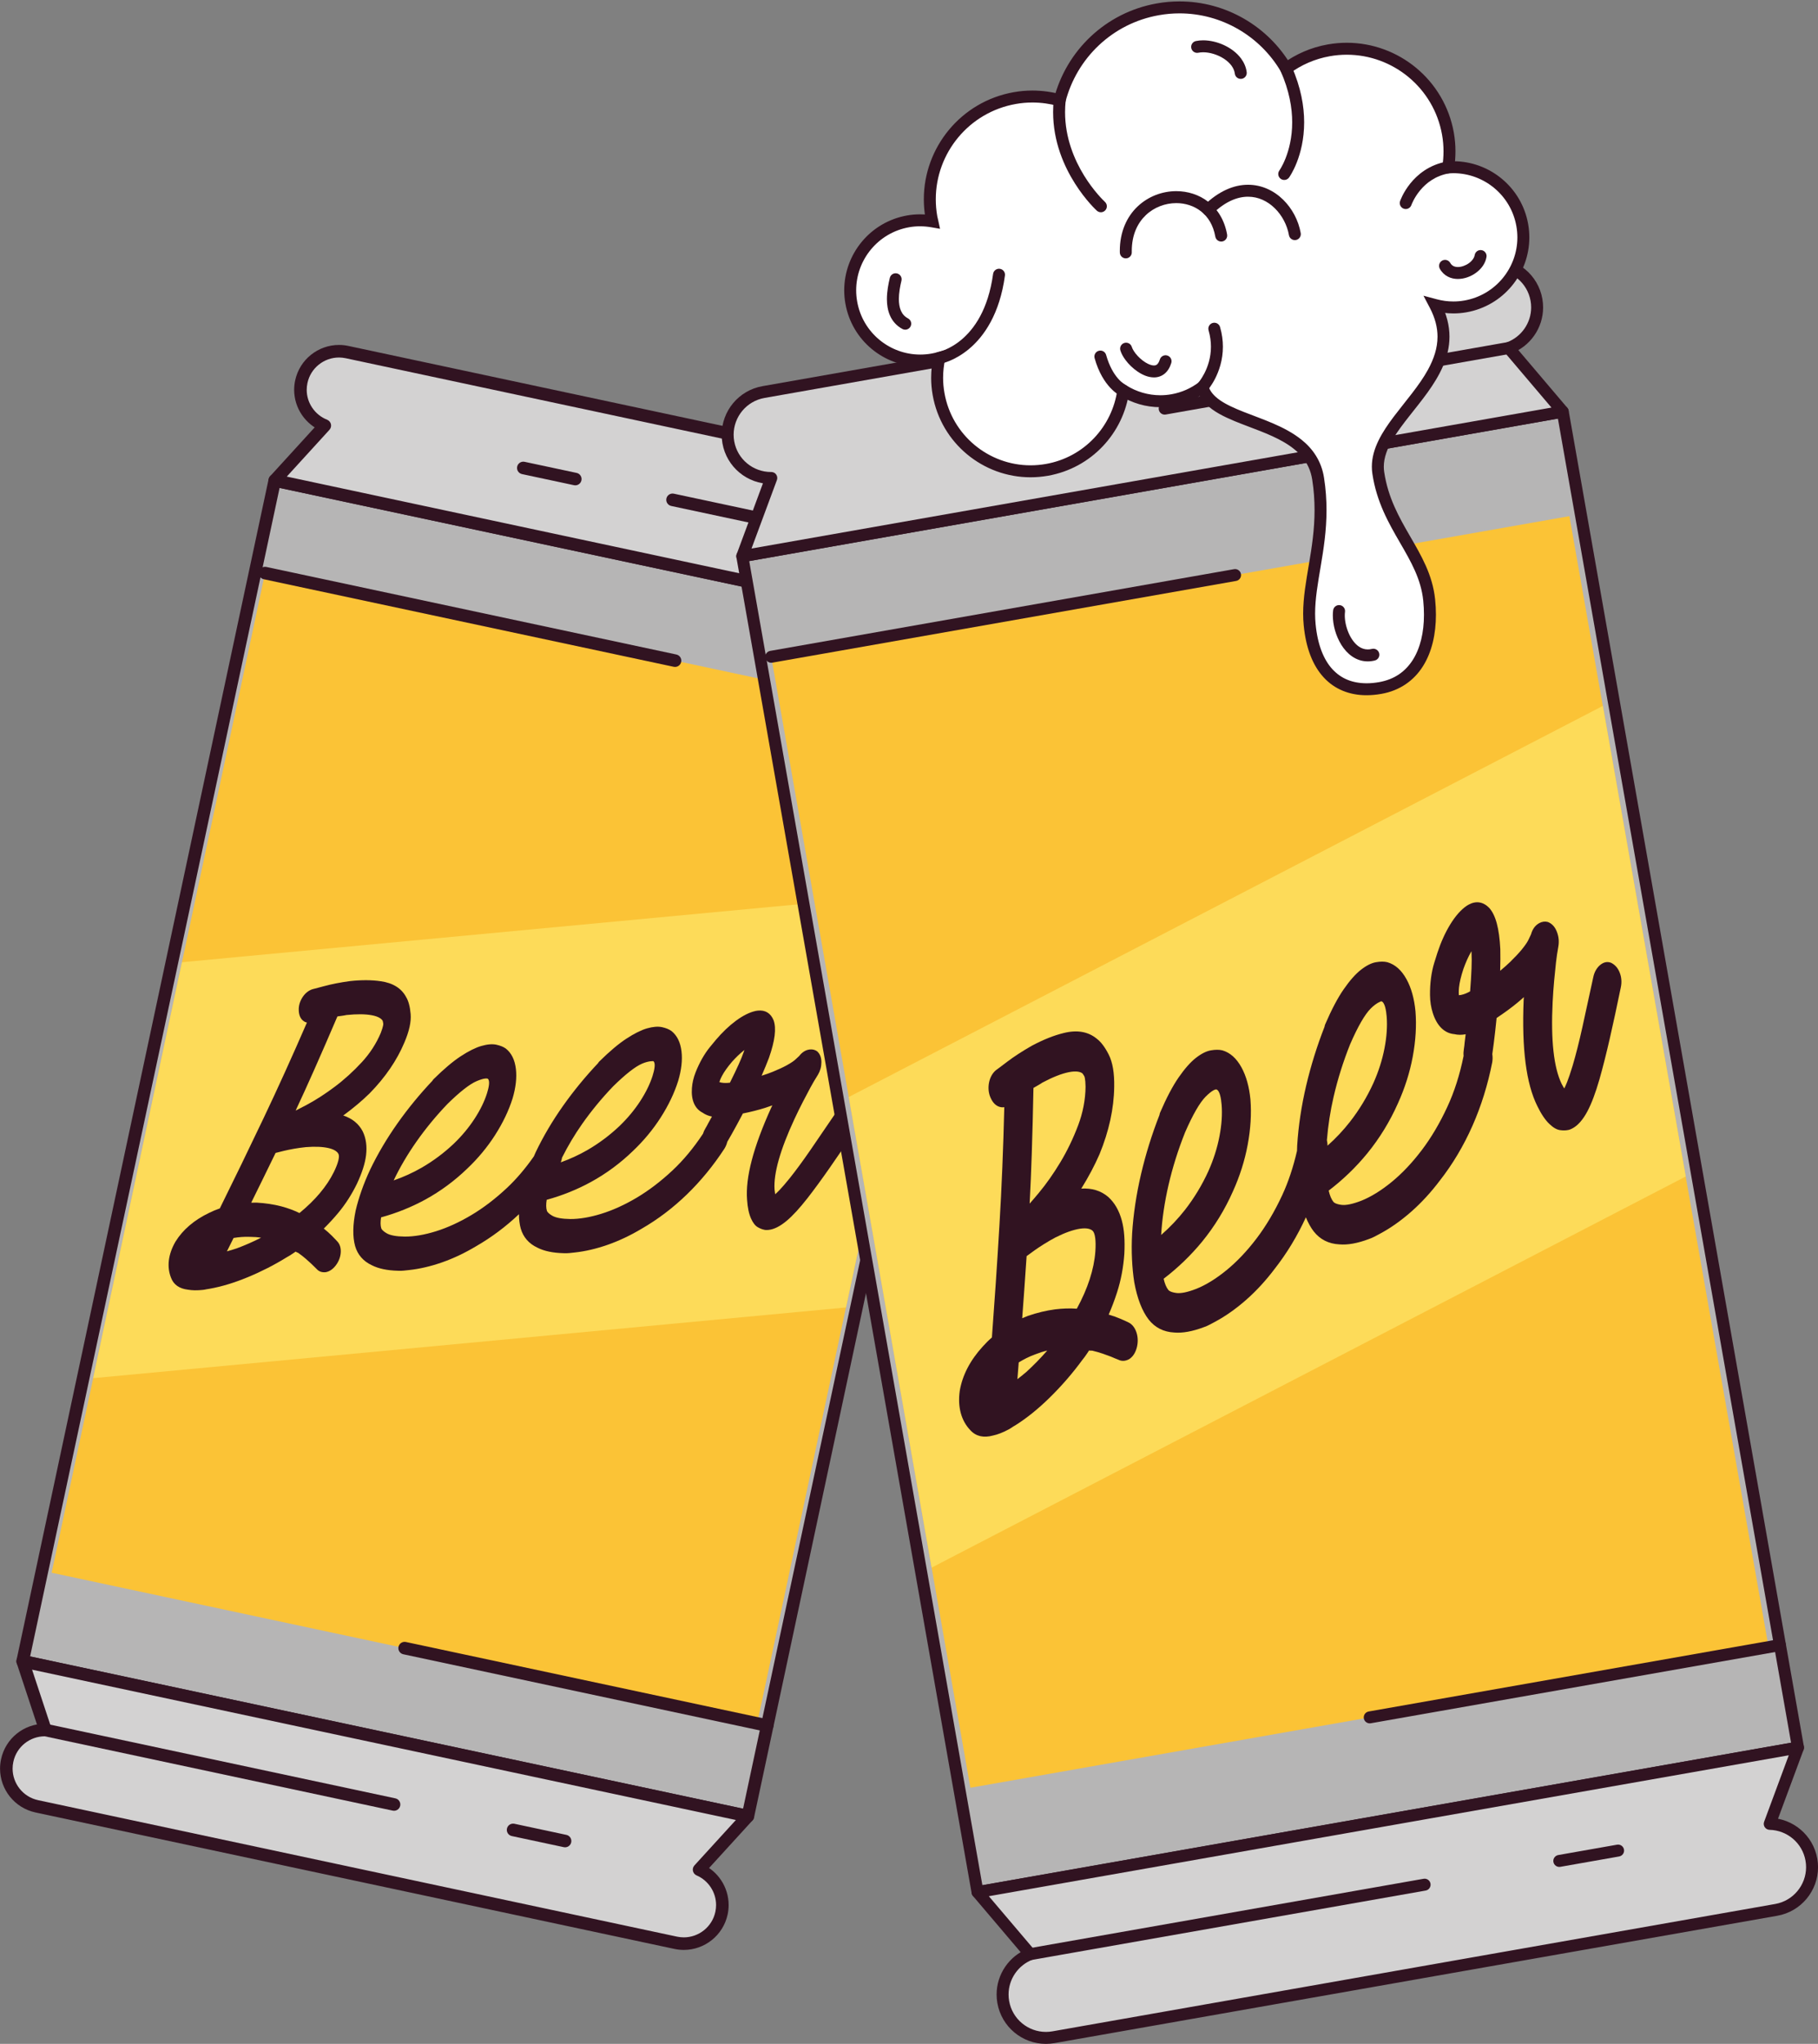 <?xml version="1.0" encoding="UTF-8"?><svg xmlns="http://www.w3.org/2000/svg" xmlns:xlink="http://www.w3.org/1999/xlink" height="1623.4" preserveAspectRatio="xMidYMid meet" version="1.0" viewBox="338.3 248.4 1444.4 1623.4" width="1444.4" zoomAndPan="magnify"><rect x="338.3" y="248.4" width="1444.4" height="1623.4" fill="#808080" stroke="none"/><g><g id="change1_1"><path d="M 932.512 1690.93 L 356.324 1567.898 L 556.594 630.012 L 1132.781 753.039 L 932.512 1690.93" fill="#b6b5b5"/></g><g id="change2_1"><path d="M 932.512 1690.93 L 933.551 1686.051 L 362.242 1564.059 L 560.43 635.93 L 1126.852 756.879 L 927.633 1689.891 L 932.512 1690.93 L 933.551 1686.051 L 932.512 1690.93 L 937.387 1691.969 L 1137.66 754.09 C 1137.93 752.781 1137.691 751.449 1136.961 750.328 C 1136.238 749.211 1135.121 748.441 1133.82 748.172 L 557.633 625.129 C 554.938 624.559 552.289 626.27 551.715 628.969 L 351.445 1566.852 C 350.867 1569.551 352.586 1572.191 355.281 1572.77 L 931.469 1695.809 C 932.77 1696.078 934.102 1695.84 935.223 1695.109 C 936.344 1694.391 937.105 1693.27 937.387 1691.969 L 932.512 1690.93" fill="#311321"/></g><g id="change3_1"><path d="M 939.871 1617.289 L 379.344 1497.59 L 548.891 703.59 L 1109.422 823.281 L 939.871 1617.289" fill="#fbc336"/></g><g id="change4_1"><path d="M 1010.422 1286.891 L 412.344 1343.051 L 482.895 1012.672 L 1080.969 956.5 L 1010.422 1286.891" fill="#fddb59"/></g><g id="change5_1"><path d="M 1132.781 753.039 L 1114.25 696.988 C 1128.801 697.469 1142.059 687.559 1145.199 672.82 C 1148.738 656.262 1138.191 639.98 1121.629 636.441 L 614.059 528.059 C 597.504 524.531 581.219 535.078 577.684 551.629 C 574.512 566.48 582.719 581.031 596.371 586.43 L 556.594 630.012 L 1132.781 753.039" fill="#d3d2d2"/></g><g id="change2_2"><path d="M 1132.781 753.039 L 1137.512 751.48 L 1118.988 695.43 L 1114.25 696.988 L 1114.109 701.98 L 1115.262 702 C 1131.711 702 1146.488 690.602 1150.078 673.859 C 1150.621 671.352 1150.871 668.852 1150.871 666.379 C 1150.871 649.898 1139.41 635.141 1122.672 631.559 L 615.098 523.18 C 612.602 522.648 610.098 522.379 607.621 522.379 C 591.148 522.379 576.379 533.84 572.801 550.59 C 572.27 553.078 572.008 555.57 572.008 558.031 C 572.016 572.559 580.949 585.68 594.531 591.07 L 596.371 586.43 L 592.684 583.07 L 552.906 626.648 C 551.703 627.961 551.297 629.84 551.84 631.531 C 552.387 633.23 553.809 634.512 555.551 634.891 L 1131.738 757.922 C 1133.48 758.289 1135.301 757.699 1136.488 756.379 C 1137.68 755.051 1138.07 753.172 1137.512 751.48 L 1132.781 753.039 L 1133.82 748.172 L 566.141 626.949 L 600.051 589.789 C 601.152 588.59 601.598 586.898 601.23 585.309 C 600.863 583.719 599.723 582.398 598.207 581.789 C 588.426 577.922 581.977 568.422 581.984 558.031 C 581.988 556.281 582.172 554.488 582.559 552.68 C 585.117 540.609 595.789 532.359 607.621 532.359 C 609.391 532.359 611.195 532.551 613.012 532.941 L 1120.59 641.32 C 1132.641 643.879 1140.891 654.551 1140.898 666.379 C 1140.891 668.16 1140.711 669.961 1140.32 671.781 C 1137.762 683.82 1127.102 692.02 1115.262 692.02 L 1114.398 692.012 C 1112.781 691.961 1111.219 692.711 1110.25 694.012 C 1109.289 695.309 1109.012 697.02 1109.52 698.559 L 1128.039 754.609 L 1132.781 753.039 L 1133.82 748.172 L 1132.781 753.039" fill="#311321"/></g><g id="change5_2"><path d="M 893.723 1733.422 L 932.512 1690.93 L 356.324 1567.898 L 374.375 1622.52 C 360.055 1622.328 347.121 1632.219 344.016 1646.762 C 340.48 1663.309 351.035 1679.602 367.594 1683.129 L 875.164 1791.52 C 891.719 1795.051 908.004 1784.5 911.539 1767.941 C 914.645 1753.398 906.875 1739.09 893.723 1733.422" fill="#d3d2d2"/></g><g id="change2_3"><path d="M 893.723 1733.422 L 897.406 1736.781 L 936.191 1694.289 C 937.395 1692.969 937.805 1691.102 937.262 1689.398 C 936.715 1687.711 935.293 1686.422 933.551 1686.051 L 357.363 1563.02 C 355.617 1562.641 353.797 1563.238 352.609 1564.559 C 351.418 1565.891 351.023 1567.77 351.586 1569.461 L 369.637 1624.078 L 374.375 1622.52 L 374.461 1617.531 L 373.965 1617.52 C 357.488 1617.52 342.719 1628.961 339.137 1645.719 C 338.602 1648.211 338.336 1650.711 338.34 1653.191 C 338.336 1669.66 349.801 1684.422 366.547 1688.012 L 874.121 1796.391 C 876.621 1796.93 879.125 1797.18 881.594 1797.18 C 898.062 1797.18 912.824 1785.719 916.418 1768.988 C 916.949 1766.48 917.207 1763.98 917.203 1761.52 C 917.195 1747.34 908.73 1734.461 895.699 1728.828 L 893.723 1733.422 L 897.406 1736.781 L 893.723 1733.422 L 891.746 1738 C 901.102 1742.02 907.234 1751.352 907.23 1761.52 C 907.227 1763.289 907.043 1765.09 906.66 1766.91 C 904.09 1778.949 893.418 1787.199 881.594 1787.211 C 879.812 1787.199 878.016 1787.02 876.203 1786.641 L 368.633 1678.25 C 356.566 1675.68 348.316 1665.02 348.316 1653.191 C 348.316 1651.422 348.504 1649.621 348.895 1647.801 C 351.457 1635.73 362.121 1627.5 373.965 1627.5 L 374.289 1627.5 C 375.902 1627.531 377.434 1626.781 378.395 1625.48 C 379.352 1624.172 379.617 1622.488 379.113 1620.949 L 363.785 1574.59 L 922.957 1693.988 L 890.039 1730.051 C 888.945 1731.25 888.508 1732.879 888.844 1734.461 C 889.184 1736.039 890.262 1737.352 891.746 1738 L 893.723 1733.422" fill="#311321"/></g><g id="change2_4"><path d="M 373.336 1627.398 L 650.324 1686.539 C 653.016 1687.121 655.668 1685.398 656.242 1682.711 C 656.82 1680.012 655.102 1677.359 652.406 1676.789 L 375.418 1617.641 C 372.723 1617.059 370.07 1618.781 369.496 1621.48 C 368.918 1624.172 370.641 1626.82 373.336 1627.398" fill="#311321"/></g><g id="change2_5"><path d="M 744.91 1706.738 L 786.207 1715.559 C 788.902 1716.141 791.551 1714.422 792.129 1711.719 C 792.703 1709.031 790.984 1706.379 788.289 1705.801 L 746.992 1696.98 C 744.297 1696.41 741.648 1698.129 741.07 1700.82 C 740.496 1703.512 742.215 1706.16 744.91 1706.738" fill="#311321"/></g><g id="change2_6"><path d="M 1115.301 692.109 L 873.684 640.52 C 870.992 639.941 868.34 641.66 867.766 644.359 C 867.188 647.051 868.906 649.699 871.602 650.281 L 1113.211 701.871 C 1115.91 702.449 1118.559 700.73 1119.129 698.031 C 1119.711 695.34 1117.988 692.691 1115.301 692.109" fill="#311321"/></g><g id="change2_7"><path d="M 796.414 624.02 L 755.113 615.211 C 752.418 614.629 749.77 616.352 749.195 619.039 C 748.617 621.738 750.336 624.391 753.031 624.961 L 794.332 633.781 C 797.027 634.359 799.68 632.641 800.254 629.941 C 800.832 627.25 799.109 624.602 796.414 624.02" fill="#311321"/></g><g id="change2_8"><path d="M 547.848 708.469 L 873.574 778.02 C 876.27 778.602 878.922 776.879 879.496 774.18 C 880.07 771.488 878.352 768.84 875.656 768.262 L 549.934 698.711 C 547.238 698.129 544.586 699.852 544.012 702.551 C 543.434 705.238 545.152 707.891 547.848 708.469" fill="#311321"/></g><g id="change2_9"><path d="M 948.91 1614.109 L 660.82 1552.602 C 658.129 1552.02 655.477 1553.738 654.902 1556.43 C 654.324 1559.129 656.047 1561.781 658.738 1562.352 L 946.828 1623.871 C 949.523 1624.449 952.176 1622.73 952.75 1620.031 C 953.324 1617.34 951.605 1614.691 948.91 1614.109" fill="#311321"/></g><g id="change2_10"><path d="M 518.57 1242.32 C 518.898 1241.648 519.238 1240.988 519.582 1240.32 C 521.023 1237.469 522.461 1234.59 523.879 1231.691 C 527.891 1231.039 532.113 1230.609 536.906 1230.809 C 539.977 1230.82 542.938 1231.039 545.723 1231.48 C 539.395 1234.691 532.906 1237.531 526.367 1239.961 C 523.676 1240.859 521.07 1241.641 518.57 1242.32 Z M 613.602 1054.602 C 621.695 1053.762 628.445 1053.809 633.633 1054.77 C 639.359 1055.82 641.535 1057.809 642.316 1059.172 C 642.484 1059.609 642.637 1060.441 642.816 1061.551 C 642.828 1061.609 642.992 1063.23 640.832 1068.809 C 637.32 1077.199 632.262 1085.012 625.82 1092.02 C 619.055 1099.34 611.824 1105.922 604.293 1111.559 C 596.719 1117.25 589.176 1122.121 581.863 1126.031 C 578.727 1127.711 575.828 1129.211 573.18 1130.531 C 578.109 1119.98 583.02 1109.219 587.797 1098.422 C 593.891 1084.672 600.086 1070.461 606.371 1055.73 C 608.688 1055.371 611.09 1055.16 613.602 1054.602 Z M 557.25 1164.141 C 559.664 1163.52 561.902 1162.961 563.977 1162.461 C 566.301 1161.898 568.961 1161.371 571.949 1160.828 C 574.941 1160.309 578.043 1159.871 581.262 1159.539 C 588.68 1158.949 594.816 1159.23 599.496 1160.328 C 604.57 1161.539 606.496 1163.531 607.219 1164.988 C 608.297 1167.16 606.957 1172.391 603.547 1179.34 C 597.965 1190.672 588.77 1201.609 576.215 1211.898 C 571.859 1209.75 567 1207.969 561.773 1206.57 C 555.77 1205.02 549.242 1204.012 542.242 1203.629 C 540.707 1203.621 539.258 1203.641 537.883 1203.672 C 540.566 1198.211 543.297 1192.648 546.086 1187.012 C 549.797 1179.512 553.516 1171.891 557.25 1164.141 Z M 621.863 1188.691 C 625.957 1179.93 628.336 1172.512 629.129 1166.012 C 629.996 1158.801 629.109 1152.43 626.441 1146.961 C 623.312 1140.969 618.145 1136.781 611.012 1134.41 C 618.887 1128.66 625.914 1122.762 632.047 1116.738 C 644.406 1104.121 653.664 1090.57 659.562 1076.5 C 663.449 1067.398 665.07 1059.98 664.551 1053.809 C 664.07 1048.039 662.852 1043.5 661.047 1040.488 C 657.328 1033.398 650.477 1029.121 640.719 1027.77 C 633.738 1026.73 625.645 1026.68 616.59 1027.641 L 616.578 1027.641 C 608.758 1028.691 601.785 1030.051 595.859 1031.672 C 590.633 1033.078 587.691 1033.879 586.457 1034.148 C 583.387 1035.16 580.68 1037.352 578.629 1040.52 C 576.551 1043.738 575.52 1047.32 575.664 1050.75 C 575.742 1054.531 576.973 1057.461 579.191 1059.18 C 580.098 1059.898 581.082 1060.371 582.148 1060.602 C 570.621 1087.191 559.078 1112.648 547.781 1136.391 C 535.777 1161.602 524.059 1185.75 512.934 1208.219 C 510.082 1209.18 507.238 1210.371 504.504 1211.73 C 492.594 1217.43 483.617 1225.078 477.719 1234.609 C 471.898 1244.648 470.703 1254.629 474.215 1263.371 C 476.262 1268.809 480.84 1271.98 487.633 1272.77 C 489.305 1273.07 491.129 1273.238 493.121 1273.262 C 495.055 1273.289 497.137 1273.18 499.371 1272.949 C 500.391 1272.84 501.41 1272.672 502.418 1272.43 C 503.16 1272.27 503.902 1272.141 504.887 1272.02 C 514.297 1270.359 524.496 1267.27 535.215 1262.828 C 545.922 1258.398 556.34 1253.078 565.961 1247.121 C 567.578 1246.238 569.199 1245.238 570.848 1244.121 L 573.164 1242.551 C 573.941 1243 574.645 1243.328 575.156 1243.48 C 577.445 1245.102 579.488 1246.711 581.281 1248.262 C 583.113 1249.859 584.648 1251.238 585.762 1252.301 C 587.328 1253.891 588.742 1255.281 589.781 1256.23 C 591.559 1258.262 593.859 1259.199 597.016 1258.879 L 597.09 1258.871 C 600 1258.379 602.77 1256.512 605.09 1253.469 C 607.352 1250.5 608.715 1247.051 608.996 1243.52 C 609.285 1239.922 608.398 1236.859 606.621 1234.82 C 606.289 1234.398 604.758 1232.762 601.961 1229.93 C 600.234 1228.18 598.086 1226.27 595.547 1224.23 C 599.418 1220.422 603.262 1216.281 607.008 1211.789 C 612.699 1204.98 617.672 1197.25 621.863 1188.691" fill="#311321"/></g><g id="change2_11"><path d="M 651.066 1185.98 C 655.918 1175.738 662.008 1165.379 669.184 1155.148 C 676.512 1144.711 684.887 1134.551 693.953 1125.109 C 703.754 1115.512 711.492 1109.469 716.965 1107.141 C 719.785 1105.949 722.086 1105.23 723.789 1105.059 C 725.316 1104.891 725.824 1105.219 725.832 1105.211 C 727.832 1106.789 726.609 1112.359 725.234 1116.738 C 723.211 1123.191 719.91 1129.961 715.426 1136.859 C 710.871 1143.898 705.312 1150.578 698.926 1156.719 C 691.148 1164.102 682.516 1170.551 673.301 1175.871 C 666.328 1179.879 658.871 1183.281 651.066 1185.98 Z M 783.832 1171.621 C 784.301 1170.422 784.641 1169.148 784.852 1167.859 C 789.621 1158.379 794.84 1149.648 800.766 1141.199 C 808.094 1130.75 816.469 1120.602 825.539 1111.16 C 835.328 1101.57 843.066 1095.512 848.535 1093.191 C 853.871 1090.922 857.406 1091.25 857.41 1091.27 C 859.41 1092.84 858.188 1098.398 856.82 1102.781 C 854.789 1109.238 851.496 1116.012 847.008 1122.922 C 842.453 1129.949 836.883 1136.629 830.504 1142.77 C 822.723 1150.148 814.098 1156.602 804.875 1161.93 C 798.258 1165.73 791.211 1168.98 783.832 1171.621 Z M 929.734 1082.398 C 929.582 1082.84 929.426 1083.309 929.258 1083.801 C 927.488 1089.02 923.773 1097.27 918.227 1108.352 C 915.855 1108.648 913.625 1108.68 911.57 1108.32 C 910.562 1108.172 910.051 1107.91 909.867 1107.922 C 909.992 1107.352 910.418 1105.852 911.938 1102.941 C 913.586 1099.789 916.277 1096 919.816 1091.828 C 922.945 1088.309 926.121 1085.262 929.27 1082.762 Z M 1018.219 1127.039 C 1016.141 1125.09 1013.559 1124.578 1010.309 1125.621 C 1007.371 1126.621 1004.762 1128.711 1002.762 1131.672 C 995.215 1142.789 988.371 1152.828 982.219 1161.77 C 976.188 1170.52 970.613 1178.109 965.699 1184.27 C 962.406 1188.328 959.773 1191.391 957.793 1193.461 C 956.324 1195 955.07 1196.211 954.176 1196.969 C 954.023 1196.141 953.852 1194.91 953.668 1193.148 C 952.848 1180.441 958.164 1161.641 969.469 1137.281 C 971.75 1132.391 973.988 1127.828 976.188 1123.578 C 978.414 1119.301 980.414 1115.512 982.18 1112.211 C 983.883 1109.051 985.855 1105.691 988.203 1101.969 C 989.973 1098.98 990.887 1095.691 990.902 1092.18 C 990.93 1088.539 989.875 1085.621 987.566 1083.48 C 985.895 1082.238 983.926 1081.738 981.727 1081.961 L 980.438 1082.18 C 977.754 1082.801 975.293 1084.5 973.281 1087.129 C 972.594 1087.738 971.637 1088.629 970.391 1089.82 C 969.445 1090.738 967.422 1092.32 963.156 1094.66 C 960.371 1096.18 956.711 1097.871 952.266 1099.691 C 949.695 1100.738 946.719 1101.801 943.387 1102.84 C 945.73 1097.5 947.688 1092.762 949.234 1088.641 C 954.023 1074.93 955.242 1065.211 952.902 1058.73 C 950.605 1053.121 946.273 1050.488 940.395 1051.109 C 939.895 1051.16 939.398 1051.23 938.805 1051.352 C 933.965 1052.359 928.652 1055 923.008 1059.16 C 917.547 1063.199 912.18 1068.309 907.062 1074.34 C 905.84 1075.789 904.242 1077.711 902.301 1080.109 C 900.121 1082.762 898.035 1085.871 896.086 1089.301 C 894.172 1092.691 892.434 1096.352 890.945 1100.141 C 889.301 1104.328 888.312 1108.559 888.023 1112.68 C 887.305 1122.199 890.34 1129.012 896.469 1132.16 C 898.633 1133.691 901.133 1134.73 903.941 1135.262 L 901.125 1140.328 C 900.316 1141.93 899.547 1143.328 898.812 1144.531 C 897.965 1145.891 897.293 1147.352 896.824 1148.91 C 889.379 1160.172 881.242 1169.961 872.609 1178.031 C 863.355 1186.691 853.82 1193.961 844.273 1199.641 C 834.703 1205.328 825.238 1209.641 816.137 1212.461 C 807.047 1215.281 798.715 1216.68 791.426 1216.648 C 784.762 1216.57 779.953 1215.68 777.109 1214.039 C 773.414 1211.891 772.875 1210.352 772.801 1210.09 C 772.113 1207.891 772.066 1204.98 772.648 1201.379 C 785.008 1197.988 796.824 1193.238 807.828 1187.211 C 819.91 1180.602 831.152 1172.289 841.184 1162.578 C 849.703 1154.488 857.133 1145.531 863.262 1135.949 C 869.43 1126.301 874.078 1116.59 877.105 1106.961 C 879.688 1098.289 880.582 1090.398 879.758 1083.488 C 878.887 1076.23 876.227 1070.828 871.73 1067.281 C 869.812 1065.91 867.363 1064.922 864.234 1064.238 C 861.043 1063.559 857.117 1063.871 852.285 1065.238 C 847.676 1066.578 842.164 1069.328 835.91 1073.43 C 829.723 1077.469 822.504 1083.559 814.434 1091.531 C 814.047 1091.91 813.707 1092.379 813.41 1092.898 C 803.316 1103.578 794.016 1114.922 785.754 1126.59 C 777.227 1138.648 769.914 1151.039 763.977 1163.441 C 763.543 1164.371 763.137 1165.289 762.742 1166.219 L 762.449 1166.891 C 755.68 1176.57 748.477 1185.012 741.031 1191.98 C 731.777 1200.648 722.238 1207.91 712.691 1213.578 C 703.133 1219.27 693.66 1223.578 684.562 1226.41 C 675.469 1229.23 667.141 1230.641 659.852 1230.602 C 653.184 1230.52 648.371 1229.641 645.535 1227.98 C 641.84 1225.828 641.309 1224.309 641.219 1224.039 C 640.531 1221.84 640.484 1218.93 641.07 1215.328 C 653.426 1211.941 665.242 1207.18 676.25 1201.172 C 688.328 1194.551 699.566 1186.238 709.602 1176.531 C 718.129 1168.43 725.551 1159.48 731.684 1149.891 C 737.848 1140.25 742.496 1130.531 745.523 1120.922 C 748.105 1112.238 749 1104.352 748.18 1097.441 C 747.309 1090.191 744.652 1084.762 740.145 1081.23 C 738.23 1079.859 735.777 1078.871 732.656 1078.191 C 729.461 1077.5 725.539 1077.809 720.707 1079.199 C 716.094 1080.531 710.578 1083.27 704.34 1087.371 C 698.148 1091.422 690.926 1097.512 682.852 1105.488 C 682.473 1105.859 682.125 1106.32 681.836 1106.84 C 671.734 1117.531 662.434 1128.871 654.176 1140.551 C 645.656 1152.609 638.34 1164.98 632.398 1177.379 C 629.758 1183.012 627.441 1188.648 625.516 1194.16 C 623.59 1199.641 622.039 1204.891 620.855 1209.98 C 618.535 1221.289 618.391 1230.75 620.441 1238.129 C 622.453 1245.07 626.965 1250.211 633.734 1253.359 C 638.969 1256.051 646.012 1257.531 654.602 1257.73 C 656.148 1257.82 657.656 1257.789 659.137 1257.621 L 663.191 1257.191 C 671.609 1256.301 680.477 1254.238 689.562 1251.059 C 698.621 1247.891 707.758 1243.539 716.637 1238.219 C 728.68 1231.281 740.102 1222.762 750.617 1212.82 C 750.625 1217.059 751.098 1220.859 752.02 1224.18 C 754.031 1231.121 758.547 1236.262 765.316 1239.41 C 770.547 1242.102 777.598 1243.578 786.18 1243.789 C 787.73 1243.859 789.238 1243.828 790.715 1243.68 L 794.773 1243.238 C 803.191 1242.359 812.059 1240.281 821.141 1237.109 C 830.203 1233.93 839.34 1229.59 848.223 1224.27 C 860.973 1216.93 873.008 1207.789 884.035 1197.109 C 895.062 1186.422 905.074 1174.219 913.883 1160.719 C 914.906 1159.059 915.648 1157.301 916.133 1155.328 C 916.902 1154 918.129 1151.871 919.836 1148.859 C 922.355 1144.391 925.254 1139.039 928.523 1132.82 C 935.086 1131.488 941.012 1129.988 946.152 1128.359 C 948.152 1127.73 950.086 1127.07 951.938 1126.379 C 951.645 1126.961 951.352 1127.559 951.043 1128.18 C 936.762 1159.711 930.477 1183.68 931.852 1201.371 C 932.254 1207.559 933.324 1212.621 935.059 1216.41 C 936.605 1219.82 938.379 1222.039 940.449 1223.199 C 942.145 1224.16 943.832 1224.828 945.16 1225.09 C 946.102 1225.391 947.297 1225.461 949.043 1225.27 C 953.34 1224.82 958.148 1222.391 963.316 1218.059 C 968.102 1214.031 973.465 1208.219 979.734 1200.23 C 985.117 1193.32 991.02 1185.25 997.285 1176.281 C 1003.57 1167.281 1010.5 1157.078 1018.078 1145.711 C 1020.148 1142.648 1021.25 1139.16 1021.262 1135.629 C 1021.27 1132.219 1020.309 1129.41 1018.219 1127.039" fill="#311321"/></g><g id="change1_2"><path d="M 1766.82 1636.457 L 1114.953 1751.289 L 928.047 690.203 L 1579.906 575.371 L 1766.82 1636.457" fill="#b6b5b5"/></g><g id="change2_12"><path d="M 1766.809 1636.461 L 1765.984 1631.781 L 1118.797 1745.781 L 933.543 694.066 L 1576.051 580.883 L 1762.137 1637.293 L 1766.809 1636.461 L 1765.984 1631.781 L 1766.809 1636.461 L 1771.496 1635.641 L 1584.586 574.555 C 1584.129 571.969 1581.66 570.242 1579.086 570.699 L 927.215 685.531 C 924.629 685.977 922.906 688.445 923.359 691.031 L 1110.266 1752.109 C 1110.484 1753.34 1111.199 1754.461 1112.223 1755.184 C 1113.242 1755.891 1114.539 1756.184 1115.777 1755.961 L 1767.637 1641.141 C 1768.887 1640.922 1769.973 1640.23 1770.703 1639.191 C 1771.43 1638.152 1771.711 1636.891 1771.496 1635.641 L 1766.809 1636.461" fill="#311321"/></g><g id="change3_2"><path d="M 1743.434 1556.672 L 1109.273 1668.371 L 951.043 770.07 L 1585.195 658.371 L 1743.434 1556.672" fill="#fbc336"/></g><g id="change4_2"><path d="M 1677.598 1182.867 L 1078.488 1493.527 L 1012.645 1119.734 L 1611.758 809.082 L 1677.598 1182.867" fill="#fddb59"/></g><g id="change5_3"><path d="M 1579.906 575.375 L 1536.992 524.816 C 1552.34 519.18 1561.961 503.27 1559.016 486.594 C 1555.723 467.863 1537.883 455.359 1519.141 458.66 L 944.895 559.812 C 926.168 563.105 913.66 580.961 916.957 599.691 C 919.918 616.488 934.594 628.176 951.09 628.055 L 928.043 690.199 L 1579.906 575.375" fill="#d3d2d2"/></g><g id="change2_13"><path d="M 1579.918 575.375 L 1583.531 572.301 L 1540.617 521.742 L 1536.992 524.812 L 1538.621 529.277 C 1553.996 523.625 1564.285 508.977 1564.297 492.598 C 1564.297 490.336 1564.09 488.062 1563.703 485.781 L 1563.703 485.77 C 1560.344 466.75 1543.844 453.367 1525.16 453.367 C 1522.906 453.367 1520.605 453.562 1518.289 453.984 L 1518.312 453.973 L 944.07 555.125 C 925.062 558.484 911.68 574.984 911.68 593.668 C 911.68 595.918 911.867 598.211 912.281 600.527 L 912.281 600.516 C 915.637 619.535 932.18 632.805 950.824 632.805 L 950.988 632.805 L 950.98 632.312 L 950.969 632.805 L 950.988 632.805 L 950.98 632.312 L 950.969 632.805 L 951.09 628.055 L 946.637 626.406 L 923.59 688.543 C 923 690.141 923.312 691.941 924.398 693.242 C 925.484 694.543 927.199 695.168 928.871 694.879 L 1580.746 580.051 C 1582.406 579.754 1583.809 578.578 1584.379 576.98 C 1584.953 575.383 1584.637 573.594 1583.531 572.301 L 1579.918 575.375 L 1579.09 570.695 L 935.379 684.082 L 955.547 629.703 C 956.078 628.258 955.887 626.66 955.023 625.391 C 954.16 624.113 952.75 623.344 951.211 623.305 L 950.824 623.305 C 936.695 623.293 924.16 613.25 921.637 598.867 L 921.637 598.855 C 921.324 597.105 921.176 595.387 921.176 593.668 C 921.176 579.551 931.316 567.012 945.719 564.48 L 1519.961 463.328 L 1519.988 463.328 C 1521.711 463.012 1523.441 462.867 1525.16 462.867 C 1539.285 462.867 1551.816 473.004 1554.344 487.418 L 1554.344 487.406 C 1554.652 489.156 1554.797 490.887 1554.797 492.598 C 1554.805 504.941 1546.984 516.09 1535.355 520.359 C 1533.891 520.891 1532.797 522.102 1532.398 523.605 C 1531.996 525.109 1532.367 526.695 1533.371 527.883 L 1576.293 578.445 L 1579.918 575.375 L 1579.09 570.695 L 1579.918 575.375" fill="#311321"/></g><g id="change5_4"><path d="M 1744.34 1697.051 L 1766.812 1636.461 L 1114.941 1751.289 L 1156.773 1800.551 C 1141.785 1806.402 1132.488 1822.141 1135.383 1838.59 C 1138.68 1857.332 1156.531 1869.832 1175.27 1866.531 L 1749.496 1765.383 C 1768.234 1762.082 1780.742 1744.23 1777.441 1725.5 C 1774.547 1709.051 1760.434 1697.422 1744.34 1697.051" fill="#d3d2d2"/></g><g id="change2_14"><path d="M 1744.352 1697.051 L 1748.805 1698.699 L 1771.27 1638.121 C 1771.859 1636.52 1771.555 1634.73 1770.469 1633.422 C 1769.375 1632.121 1767.66 1631.488 1765.988 1631.781 L 1114.129 1746.609 C 1112.445 1746.898 1111.059 1748.078 1110.477 1749.668 C 1109.91 1751.27 1110.227 1753.059 1111.332 1754.359 L 1153.152 1803.621 L 1156.785 1800.551 L 1155.047 1796.121 C 1140.082 1801.969 1130.121 1816.441 1130.109 1832.57 C 1130.109 1834.82 1130.297 1837.121 1130.711 1839.43 L 1130.711 1839.418 C 1134.07 1858.43 1150.574 1871.801 1169.254 1871.801 C 1171.504 1871.801 1173.793 1871.598 1176.078 1871.211 L 1750.336 1770.051 C 1769.355 1766.691 1782.73 1750.191 1782.73 1731.5 C 1782.73 1729.238 1782.535 1726.961 1782.129 1724.68 C 1778.816 1705.949 1762.77 1692.719 1744.453 1692.301 L 1744.352 1697.051 L 1748.805 1698.699 L 1744.352 1697.051 L 1744.242 1701.801 C 1758.102 1702.121 1770.297 1712.141 1772.777 1726.32 C 1773.086 1728.059 1773.227 1729.801 1773.227 1731.5 C 1773.227 1745.621 1763.09 1758.168 1748.684 1760.699 L 1174.438 1861.852 C 1172.688 1862.148 1170.949 1862.301 1169.254 1862.301 C 1155.133 1862.301 1142.59 1852.172 1140.074 1837.77 L 1140.062 1837.758 C 1139.754 1836.008 1139.613 1834.289 1139.613 1832.57 C 1139.602 1820.398 1147.184 1809.379 1158.5 1804.969 C 1159.934 1804.41 1160.996 1803.211 1161.379 1801.711 C 1161.762 1800.219 1161.391 1798.648 1160.406 1797.48 L 1123.93 1754.52 L 1759.48 1642.578 L 1739.891 1695.398 C 1739.355 1696.84 1739.551 1698.441 1740.414 1699.719 C 1741.281 1700.988 1742.703 1701.762 1744.242 1701.801 L 1744.352 1697.051" fill="#311321"/></g><g id="change2_15"><path d="M 1157.602 1805.23 L 1470.98 1750.031 C 1473.559 1749.57 1475.281 1747.109 1474.828 1744.52 C 1474.371 1741.941 1471.91 1740.219 1469.328 1740.672 L 1155.949 1795.871 C 1153.371 1796.328 1151.641 1798.789 1152.102 1801.371 C 1152.551 1803.961 1155.012 1805.68 1157.602 1805.23" fill="#311321"/></g><g id="change2_16"><path d="M 1577.988 1731.18 L 1624.711 1722.949 C 1627.289 1722.488 1629.02 1720.031 1628.559 1717.449 C 1628.109 1714.859 1625.641 1713.141 1623.059 1713.59 L 1576.34 1721.82 C 1573.762 1722.281 1572.031 1724.738 1572.48 1727.32 C 1572.941 1729.91 1575.398 1731.629 1577.988 1731.18" fill="#311321"/></g><g id="change2_17"><path d="M 1536.16 520.141 L 1262.82 568.289 C 1260.23 568.738 1258.512 571.211 1258.961 573.789 C 1259.422 576.371 1261.879 578.102 1264.469 577.648 L 1537.809 529.5 C 1540.391 529.039 1542.121 526.578 1541.672 523.988 C 1541.211 521.41 1538.75 519.68 1536.16 520.141" fill="#311321"/></g><g id="change2_18"><path d="M 1175.398 583.691 L 1128.672 591.922 C 1126.09 592.371 1124.359 594.84 1124.82 597.422 C 1125.27 600 1127.73 601.73 1130.32 601.281 L 1177.051 593.039 C 1179.629 592.59 1181.359 590.129 1180.898 587.539 C 1180.441 584.961 1177.98 583.23 1175.398 583.691" fill="#311321"/></g><g id="change2_19"><path d="M 951.867 774.75 L 1320.391 709.828 C 1322.969 709.379 1324.699 706.91 1324.238 704.328 C 1323.789 701.75 1321.32 700.02 1318.738 700.48 L 950.219 765.391 C 947.637 765.84 945.91 768.309 946.367 770.891 C 946.82 773.469 949.285 775.199 951.867 774.75" fill="#311321"/></g><g id="change2_20"><path d="M 1751.648 1550.391 L 1425.727 1607.801 C 1423.137 1608.262 1421.414 1610.723 1421.867 1613.312 C 1422.328 1615.891 1424.789 1617.613 1427.375 1617.16 L 1753.301 1559.754 C 1755.887 1559.293 1757.613 1556.832 1757.148 1554.242 C 1756.695 1551.664 1754.238 1549.934 1751.648 1550.391" fill="#311321"/></g><g id="change2_21"><path d="M 1146.629 1343.852 C 1146.68 1343.02 1146.762 1342.18 1146.828 1341.34 C 1147.129 1337.762 1147.422 1334.16 1147.672 1330.539 C 1151.57 1328.172 1155.789 1325.93 1160.859 1324.121 C 1164.07 1322.852 1167.25 1321.82 1170.328 1321.121 C 1165.09 1327.121 1159.531 1332.82 1153.738 1338.102 C 1151.32 1340.172 1148.941 1342.078 1146.629 1343.852 Z M 1166.441 1108.309 C 1174.512 1104.012 1181.551 1101.211 1187.359 1100.031 C 1193.77 1098.719 1196.871 1099.871 1198.262 1100.949 C 1198.629 1101.34 1199.129 1102.141 1199.781 1103.211 C 1199.82 1103.281 1200.68 1104.891 1200.77 1111.609 C 1200.66 1121.84 1198.68 1132.102 1194.93 1142.109 C 1190.98 1152.578 1186.219 1162.488 1180.762 1171.539 C 1175.27 1180.66 1169.461 1188.91 1163.5 1196.059 C 1160.941 1199.129 1158.551 1201.922 1156.352 1204.398 C 1157.031 1191.352 1157.621 1178.07 1158.031 1164.809 C 1158.59 1147.93 1159.039 1130.512 1159.379 1112.531 C 1161.641 1111.16 1164.051 1109.949 1166.441 1108.309 Z M 1153.941 1246.121 C 1156.191 1244.461 1158.289 1242.93 1160.238 1241.539 C 1162.422 1239.98 1164.961 1238.301 1167.852 1236.48 C 1170.738 1234.68 1173.789 1232.91 1177 1231.199 C 1184.48 1227.469 1190.988 1225.172 1196.32 1224.352 C 1202.109 1223.461 1204.969 1224.719 1206.328 1225.941 C 1208.371 1227.738 1209.172 1233.762 1208.559 1242.441 C 1207.52 1256.578 1202.559 1271.852 1193.828 1287.871 C 1188.379 1287.469 1182.57 1287.66 1176.539 1288.398 C 1169.629 1289.32 1162.422 1291.02 1154.961 1293.578 C 1153.359 1294.199 1151.859 1294.84 1150.441 1295.449 C 1150.93 1288.641 1151.43 1281.691 1151.961 1274.641 C 1152.648 1265.262 1153.32 1255.762 1153.941 1246.121 Z M 1231.57 1244.441 C 1232.148 1233.609 1231.488 1224.871 1229.57 1217.77 C 1227.43 1209.891 1223.828 1203.629 1218.75 1199.07 C 1212.961 1194.148 1205.809 1191.961 1197.379 1192.488 C 1203.16 1183.191 1207.988 1174.078 1211.84 1165.23 C 1219.391 1146.879 1223.32 1128.871 1223.531 1111.73 C 1223.738 1100.609 1222.289 1092.191 1219.16 1086 C 1216.219 1080.191 1213.031 1075.98 1209.879 1073.602 C 1203.031 1067.801 1194.09 1066.219 1183.352 1068.922 C 1175.641 1070.789 1167.199 1074.148 1158.18 1078.969 L 1158.16 1078.969 C 1150.461 1083.371 1143.77 1087.711 1138.289 1091.891 C 1133.441 1095.57 1130.719 1097.641 1129.539 1098.449 C 1126.77 1100.801 1124.871 1104.219 1124.07 1108.379 C 1123.27 1112.621 1123.711 1116.77 1125.301 1120.281 C 1126.98 1124.191 1129.488 1126.719 1132.531 1127.578 C 1133.781 1127.949 1135 1128.02 1136.211 1127.809 C 1135.41 1160.359 1134.141 1191.738 1132.371 1221.219 C 1130.512 1252.531 1128.48 1282.621 1126.371 1310.719 C 1123.809 1312.922 1121.359 1315.359 1119.078 1317.93 C 1109.078 1328.879 1102.961 1340.641 1100.828 1353.051 C 1099.012 1365.949 1101.969 1376.852 1109.309 1384.469 C 1113.73 1389.27 1119.84 1390.641 1127.25 1388.602 C 1129.109 1388.211 1131.078 1387.609 1133.172 1386.789 C 1135.191 1386.012 1137.32 1385.02 1139.551 1383.828 C 1140.559 1383.281 1141.559 1382.68 1142.5 1382.02 C 1143.199 1381.531 1143.922 1381.078 1144.898 1380.551 C 1154 1374.852 1163.32 1367.34 1172.609 1358.18 C 1181.879 1349.059 1190.488 1339.121 1197.988 1328.859 C 1199.309 1327.262 1200.578 1325.539 1201.82 1323.691 L 1203.57 1321.059 C 1204.57 1321.211 1205.441 1321.262 1206.031 1321.18 C 1209.109 1321.91 1211.91 1322.73 1214.43 1323.59 C 1217.012 1324.488 1219.191 1325.27 1220.789 1325.898 C 1223.102 1326.91 1225.16 1327.75 1226.648 1328.309 C 1229.34 1329.66 1232.141 1329.68 1235.289 1328.012 L 1235.359 1327.98 C 1238.191 1326.23 1240.289 1323.121 1241.422 1318.98 C 1242.52 1314.93 1242.488 1310.77 1241.289 1306.961 C 1240.078 1303.102 1237.859 1300.281 1235.148 1298.91 C 1234.629 1298.609 1232.34 1297.551 1228.238 1295.781 C 1225.699 1294.699 1222.66 1293.609 1219.148 1292.551 C 1221.578 1286.961 1223.84 1281.02 1225.84 1274.77 C 1228.891 1265.281 1230.82 1255.121 1231.57 1244.441" fill="#311321"/></g><g id="change2_22"><path d="M 1260.84 1229.309 C 1261.578 1216.602 1263.551 1203.238 1266.699 1189.57 C 1269.93 1175.602 1274.379 1161.488 1279.828 1147.84 C 1285.988 1133.719 1291.5 1124.16 1296.211 1119.422 C 1298.66 1117 1300.75 1115.289 1302.449 1114.379 C 1303.961 1113.578 1304.629 1113.699 1304.641 1113.68 C 1307.391 1114.469 1308.461 1120.789 1308.879 1125.93 C 1309.488 1133.512 1308.91 1141.949 1307.141 1151.031 C 1305.379 1160.281 1302.398 1169.578 1298.34 1178.66 C 1293.352 1189.629 1287.078 1199.98 1279.73 1209.422 C 1274.16 1216.52 1267.828 1223.199 1260.84 1229.309 Z M 1393.031 1158.379 C 1393.012 1156.941 1392.84 1155.461 1392.512 1154.02 C 1393.488 1142.148 1395.23 1130.859 1397.852 1119.57 C 1401.07 1105.602 1405.512 1091.488 1410.98 1077.828 C 1417.121 1063.719 1422.629 1054.148 1427.352 1049.43 C 1431.941 1044.809 1435.762 1043.66 1435.77 1043.672 C 1438.52 1044.469 1439.59 1050.781 1440.02 1055.91 C 1440.609 1063.488 1440.051 1071.941 1438.281 1081.02 C 1436.512 1090.27 1433.52 1099.578 1429.469 1108.648 C 1424.48 1119.621 1418.211 1129.969 1410.859 1139.398 C 1405.578 1146.172 1399.609 1152.512 1393.031 1158.379 Z M 1507.34 1003.941 C 1507.379 1004.469 1507.398 1005.02 1507.441 1005.621 C 1507.801 1011.789 1507.41 1021.949 1506.301 1035.809 C 1503.961 1037.148 1501.648 1038.109 1499.359 1038.609 C 1498.25 1038.859 1497.602 1038.809 1497.43 1038.898 C 1497.309 1038.262 1497.121 1036.512 1497.469 1032.84 C 1497.859 1028.871 1499.07 1023.789 1501 1017.949 C 1502.77 1012.98 1504.789 1008.449 1507.012 1004.52 Z M 1618.309 1013.121 C 1615.328 1011.969 1612.422 1012.52 1609.469 1014.988 C 1606.84 1017.27 1605 1020.539 1604.172 1024.469 C 1601 1039.23 1598.102 1052.578 1595.461 1064.469 C 1592.871 1076.121 1590.281 1086.379 1587.75 1094.871 C 1586.031 1100.48 1584.578 1104.789 1583.398 1107.77 C 1582.52 1109.988 1581.711 1111.781 1581.109 1112.961 C 1580.59 1112.148 1579.891 1110.941 1578.969 1109.18 C 1572.762 1096.289 1570.359 1074.48 1571.871 1044.34 C 1572.18 1038.301 1572.59 1032.602 1573.078 1027.25 C 1573.602 1021.84 1574.078 1017.059 1574.531 1012.879 C 1574.969 1008.871 1575.609 1004.551 1576.488 999.68 C 1577.07 995.82 1576.629 992 1575.172 988.34 C 1573.66 984.539 1571.328 981.961 1568.031 980.699 C 1565.762 980.109 1563.5 980.41 1561.309 981.57 L 1560.059 982.34 C 1557.52 984.129 1555.68 986.93 1554.699 990.52 C 1554.23 991.441 1553.609 992.77 1552.809 994.539 C 1552.219 995.898 1550.77 998.391 1547.328 1002.621 C 1545.059 1005.379 1541.969 1008.68 1538.102 1012.461 C 1535.871 1014.629 1533.219 1016.988 1530.18 1019.48 C 1530.371 1012.93 1530.41 1007.172 1530.289 1002.23 C 1529.488 985.93 1526.66 975.301 1521.5 969.539 C 1516.738 964.66 1511.121 963.738 1505.25 966.871 C 1504.762 967.141 1504.27 967.43 1503.699 967.789 C 1499.09 970.891 1494.672 975.879 1490.551 982.59 C 1486.551 989.09 1483.129 996.68 1480.34 1005.121 C 1479.68 1007.148 1478.828 1009.82 1477.809 1013.141 C 1476.672 1016.809 1475.801 1020.93 1475.219 1025.328 C 1474.648 1029.648 1474.391 1034.199 1474.441 1038.789 C 1474.488 1043.828 1475.25 1048.66 1476.68 1053.07 C 1479.941 1063.289 1485.98 1069.102 1493.691 1069.789 C 1496.59 1070.48 1499.629 1070.5 1502.77 1069.879 L 1501.98 1076.328 C 1501.82 1078.34 1501.602 1080.129 1501.34 1081.691 C 1501.039 1083.461 1500.949 1085.27 1501.121 1087.09 C 1498.121 1101.949 1493.781 1115.59 1488.18 1127.609 C 1482.199 1140.539 1475.34 1152.141 1467.781 1162.07 C 1460.219 1172.031 1452.18 1180.512 1443.891 1187.289 C 1435.621 1194.051 1427.531 1199.02 1419.941 1202.078 C 1412.961 1204.789 1407.578 1205.898 1403.922 1205.379 C 1399.172 1204.711 1397.961 1203.328 1397.77 1203.09 C 1396.129 1201.09 1394.852 1198.07 1393.941 1194.078 C 1405.379 1185.352 1415.68 1175.422 1424.602 1164.5 C 1434.391 1152.512 1442.59 1139.121 1448.941 1124.781 C 1454.41 1112.762 1458.371 1100.301 1460.711 1087.738 C 1463.07 1075.102 1463.801 1063.02 1462.898 1051.719 C 1461.941 1041.609 1459.539 1033.012 1455.762 1026.16 C 1451.801 1018.969 1446.75 1014.461 1440.57 1012.672 C 1437.988 1012.039 1435.02 1012.039 1431.48 1012.672 C 1427.871 1013.301 1423.922 1015.262 1419.469 1018.75 C 1415.23 1022.078 1410.641 1027.262 1405.859 1034.172 C 1401.121 1040.98 1396.18 1050.379 1391.129 1062.078 C 1390.891 1062.629 1390.73 1063.262 1390.641 1063.93 C 1384.629 1079.301 1379.73 1095.039 1376.051 1110.68 C 1372.262 1126.84 1369.871 1142.82 1368.91 1158.23 C 1368.852 1159.379 1368.82 1160.52 1368.801 1161.641 L 1368.781 1162.469 C 1365.809 1175.398 1361.871 1187.23 1357.051 1197.629 C 1351.059 1210.551 1344.199 1222.129 1336.648 1232.07 C 1329.09 1242.031 1321.051 1250.5 1312.762 1257.281 C 1304.488 1264.051 1296.398 1269.031 1288.801 1272.078 C 1281.82 1274.789 1276.441 1275.91 1272.789 1275.371 C 1268.031 1274.699 1266.84 1273.34 1266.641 1273.102 C 1264.988 1271.102 1263.719 1268.078 1262.809 1264.09 C 1274.238 1255.359 1284.539 1245.41 1293.469 1234.512 C 1303.25 1222.52 1311.461 1209.129 1317.809 1194.789 C 1323.27 1182.762 1327.23 1170.309 1329.57 1157.738 C 1331.93 1145.102 1332.672 1133.031 1331.77 1121.73 C 1330.801 1111.609 1328.398 1103.012 1324.629 1096.16 C 1320.66 1088.98 1315.621 1084.449 1309.43 1082.66 C 1306.859 1082.051 1303.891 1082.059 1300.352 1082.672 C 1296.73 1083.301 1292.781 1085.262 1288.328 1088.75 C 1284.09 1092.078 1279.512 1097.262 1274.73 1104.172 C 1270 1110.988 1265.051 1120.379 1260 1132.102 C 1259.762 1132.641 1259.59 1133.262 1259.52 1133.93 C 1253.5 1149.32 1248.59 1165.051 1244.922 1180.699 C 1241.141 1196.84 1238.73 1212.809 1237.77 1228.219 C 1237.398 1235.199 1237.359 1242.051 1237.68 1248.602 C 1237.988 1255.121 1238.578 1261.25 1239.5 1267.039 C 1241.852 1279.801 1245.68 1289.699 1250.941 1296.531 C 1255.961 1302.91 1262.828 1306.352 1271.199 1306.789 C 1277.781 1307.371 1285.738 1305.949 1294.77 1302.539 C 1296.422 1301.98 1297.988 1301.309 1299.449 1300.5 L 1303.488 1298.352 C 1311.879 1293.879 1320.238 1287.988 1328.359 1280.852 C 1336.461 1273.73 1344.148 1265.352 1351.141 1256.07 C 1360.762 1243.762 1369.059 1230.07 1375.82 1215.289 C 1377.609 1219.699 1379.711 1223.449 1382.07 1226.52 C 1387.09 1232.898 1393.961 1236.352 1402.34 1236.77 C 1408.922 1237.379 1416.891 1235.941 1425.91 1232.539 C 1427.559 1231.961 1429.109 1231.289 1430.578 1230.512 L 1434.629 1228.352 C 1443.031 1223.879 1451.379 1217.969 1459.5 1210.84 C 1467.602 1203.711 1475.281 1195.34 1482.289 1186.051 C 1492.469 1173.039 1501.148 1158.449 1508.129 1142.672 C 1515.109 1126.891 1520.391 1109.969 1523.871 1092.191 C 1524.23 1090.039 1524.262 1087.891 1523.93 1085.621 C 1524.18 1083.922 1524.551 1081.18 1525.059 1077.328 C 1525.801 1071.609 1526.559 1064.84 1527.352 1056.969 C 1533.621 1052.809 1539.16 1048.75 1543.82 1044.891 C 1545.648 1043.391 1547.371 1041.891 1549.012 1040.391 C 1548.949 1041.109 1548.898 1041.871 1548.84 1042.641 C 1547.262 1081.5 1550.828 1109.109 1559.711 1126.941 C 1562.75 1133.219 1566 1138.039 1569.398 1141.25 C 1572.449 1144.148 1575.23 1145.711 1577.879 1146.051 C 1580.039 1146.34 1582.09 1146.32 1583.57 1146.031 C 1584.691 1145.949 1585.961 1145.52 1587.699 1144.59 C 1591.98 1142.309 1595.961 1137.75 1599.52 1131.051 C 1602.801 1124.852 1605.941 1116.531 1609.102 1105.57 C 1611.789 1096.102 1614.531 1085.219 1617.281 1073.23 C 1620.031 1061.211 1622.949 1047.66 1626.039 1032.629 C 1626.91 1028.57 1626.59 1024.469 1625.102 1020.789 C 1623.672 1017.238 1621.488 1014.711 1618.309 1013.121" fill="#311321"/></g><g id="change6_1"><path d="M 1488.938 381.352 C 1490.27 372.73 1490.316 363.742 1488.719 354.676 C 1480.891 310.227 1438.5 280.539 1394.051 288.363 C 1381.328 290.605 1369.867 295.754 1360.098 302.895 C 1339.961 268.457 1299.879 248.445 1258.293 255.766 C 1219.145 262.664 1189.559 291.871 1180.246 328.008 C 1168.961 324.918 1156.867 324.125 1144.594 326.285 C 1100.133 334.125 1070.465 376.504 1078.285 420.949 C 1078.484 422.078 1078.793 423.133 1079.031 424.238 C 1072.844 423.156 1066.383 423.055 1059.832 424.203 C 1029.531 429.547 1009.312 458.434 1014.645 488.719 C 1019.984 519.02 1048.863 539.25 1079.152 533.914 C 1080.992 533.594 1082.805 533.168 1084.555 532.684 C 1082.574 541.836 1082.254 551.512 1083.984 561.305 C 1091.102 601.719 1129.645 628.719 1170.051 621.605 C 1202.637 615.859 1226.465 589.695 1230.754 558.605 C 1242.016 565.617 1255.754 568.707 1269.844 566.238 C 1278.797 564.652 1286.855 560.984 1293.648 555.848 C 1302.695 587.445 1377.961 580.145 1385.559 628.617 C 1393.156 677.074 1375.578 710.766 1378.82 744.547 C 1382.637 784.18 1404.66 800.191 1434.891 794.867 C 1465.488 789.477 1477.348 759.742 1473.809 725.031 C 1470.039 688.168 1439.742 666.996 1433.352 623.949 C 1426.957 580.914 1508.512 547.754 1478.512 490.664 C 1486.133 492.719 1494.293 493.227 1502.578 491.766 C 1532.879 486.434 1553.109 457.547 1547.762 427.25 C 1542.762 398.859 1517.086 379.309 1488.938 381.352" fill="#fff"/></g><g id="change2_23"><path d="M 1488.918 381.363 L 1493.617 382.098 C 1494.309 377.676 1494.664 373.172 1494.664 368.602 C 1494.664 363.742 1494.25 358.812 1493.387 353.863 C 1485.988 311.898 1449.504 282.363 1408.312 282.363 C 1403.324 282.363 1398.27 282.801 1393.215 283.695 C 1379.742 286.062 1367.598 291.52 1357.281 299.066 L 1360.086 302.902 L 1364.188 300.504 C 1345.992 269.395 1312.309 249.52 1275.434 249.52 C 1269.508 249.52 1263.5 250.027 1257.457 251.105 C 1216.422 258.332 1185.383 288.945 1175.641 326.832 L 1180.234 328.016 L 1181.488 323.434 C 1174.125 321.422 1166.43 320.32 1158.535 320.32 C 1153.664 320.32 1148.715 320.734 1143.758 321.617 C 1101.797 329.016 1072.277 365.488 1072.277 406.684 C 1072.277 411.668 1072.695 416.711 1073.605 421.789 L 1073.605 421.777 C 1073.855 423.238 1074.195 424.363 1074.375 425.258 L 1079.027 424.246 L 1079.836 419.57 C 1076.395 418.965 1072.855 418.641 1069.258 418.641 C 1065.887 418.641 1062.445 418.918 1058.988 419.539 C 1029.668 424.707 1009.035 450.199 1009.035 478.996 C 1009.035 482.477 1009.328 486.004 1009.969 489.566 C 1015.137 518.883 1040.617 539.527 1069.426 539.527 C 1072.906 539.527 1076.426 539.215 1079.965 538.605 C 1081.984 538.25 1083.938 537.793 1085.816 537.273 L 1084.547 532.691 L 1079.906 531.68 C 1078.727 537.125 1078.098 542.754 1078.098 548.473 C 1078.098 552.977 1078.477 557.551 1079.297 562.156 C 1086.066 600.5 1119.398 627.496 1157.066 627.496 C 1161.613 627.496 1166.223 627.094 1170.863 626.293 C 1205.531 620.168 1230.887 592.344 1235.445 559.262 L 1230.746 558.605 L 1228.23 562.641 C 1237.617 568.484 1248.621 571.84 1260.191 571.828 C 1263.637 571.828 1267.141 571.531 1270.656 570.922 C 1280.375 569.211 1289.148 565.211 1296.504 559.641 L 1293.641 555.859 L 1289.082 557.16 C 1290.449 561.984 1293.137 566.074 1296.523 569.438 C 1302.5 575.332 1310.516 579.273 1319.191 582.891 C 1332.195 588.258 1346.887 592.816 1358.535 599.676 C 1364.371 603.098 1369.402 607.051 1373.227 611.828 C 1377.043 616.609 1379.73 622.203 1380.855 629.359 C 1382.188 637.859 1382.715 645.891 1382.715 653.551 C 1382.715 669.082 1380.512 683.133 1378.246 696.574 C 1375.996 710 1373.664 722.82 1373.652 735.824 C 1373.652 738.871 1373.789 741.938 1374.09 745.016 C 1375.812 763.051 1381.223 776.941 1389.965 786.441 C 1398.695 795.977 1410.699 800.648 1424.039 800.605 C 1427.816 800.605 1431.699 800.25 1435.699 799.547 C 1450.492 796.984 1461.738 788.863 1468.828 777.582 C 1475.938 766.301 1479.133 752.07 1479.145 736.652 C 1479.145 732.691 1478.926 728.645 1478.512 724.566 C 1476.488 704.879 1467.461 689.668 1458.66 674.438 C 1449.816 659.156 1441.098 643.789 1438.039 623.258 C 1437.832 621.855 1437.73 620.48 1437.73 619.102 C 1437.73 611.816 1440.535 604.453 1445.199 596.734 C 1452.16 585.164 1463.094 573.184 1472.504 560.133 C 1477.191 553.586 1481.512 546.738 1484.691 539.398 C 1487.875 532.07 1489.906 524.203 1489.906 515.816 C 1489.918 507.141 1487.715 497.977 1482.703 488.465 L 1478.5 490.68 L 1477.258 495.266 C 1482.324 496.621 1487.609 497.355 1493.031 497.355 C 1496.445 497.355 1499.902 497.066 1503.383 496.457 C 1532.723 491.277 1553.352 465.785 1553.352 436.988 C 1553.352 433.496 1553.055 429.969 1552.434 426.441 C 1547.254 397.102 1521.773 376.461 1492.973 376.461 C 1491.516 376.461 1490.035 376.516 1488.539 376.633 L 1488.918 381.363 L 1493.617 382.098 L 1488.918 381.363 L 1489.297 386.098 C 1490.504 386.004 1491.734 385.961 1492.973 385.961 C 1517.215 385.961 1538.73 403.363 1543.07 428.086 C 1543.602 431.07 1543.852 434.059 1543.852 436.988 C 1543.852 461.238 1526.473 482.754 1501.738 487.098 C 1498.809 487.613 1495.902 487.855 1493.031 487.855 C 1488.473 487.855 1484.016 487.246 1479.742 486.086 L 1469.242 483.281 L 1474.297 492.887 C 1478.66 501.215 1480.395 508.727 1480.406 515.816 C 1480.395 524.938 1477.488 533.527 1472.836 542.02 C 1465.887 554.734 1455.043 566.922 1445.691 579.285 C 1441.027 585.477 1436.719 591.738 1433.527 598.297 C 1430.332 604.855 1428.23 611.781 1428.23 619.102 C 1428.23 620.938 1428.367 622.789 1428.645 624.66 C 1431.988 647.176 1441.602 663.914 1450.449 679.191 C 1459.34 694.527 1467.324 708.336 1469.07 725.52 C 1469.449 729.312 1469.645 733.035 1469.645 736.652 C 1469.656 750.77 1466.656 763.258 1460.797 772.504 C 1454.883 781.754 1446.379 787.969 1434.055 790.195 C 1430.551 790.805 1427.195 791.117 1424.039 791.117 C 1412.789 791.07 1403.863 787.449 1396.961 780.008 C 1390.07 772.539 1385.141 760.777 1383.543 744.098 C 1383.281 741.34 1383.152 738.594 1383.152 735.824 C 1383.141 723.992 1385.336 711.656 1387.609 698.145 C 1389.883 684.648 1392.215 669.98 1392.215 653.551 C 1392.215 645.441 1391.652 636.918 1390.242 627.887 C 1388.184 614.527 1381.176 604.66 1372.227 597.551 C 1358.789 586.844 1341.164 581.422 1326.438 575.574 C 1319.074 572.668 1312.457 569.691 1307.543 566.258 C 1302.602 562.789 1299.523 559.125 1298.203 554.551 L 1296.297 547.887 L 1290.781 552.07 C 1284.555 556.77 1277.203 560.121 1269 561.559 C 1266.035 562.086 1263.086 562.34 1260.191 562.34 C 1250.473 562.328 1241.199 559.527 1233.25 554.574 L 1227.035 550.703 L 1226.035 557.965 C 1222.016 587.062 1199.73 611.562 1169.219 616.93 C 1165.129 617.641 1161.062 617.996 1157.066 617.996 C 1123.957 617.996 1094.586 594.242 1088.656 560.492 C 1087.938 556.445 1087.598 552.438 1087.598 548.473 C 1087.598 543.441 1088.148 538.504 1089.195 533.703 L 1090.855 526.004 L 1083.285 528.105 C 1081.645 528.566 1079.984 528.957 1078.324 529.246 C 1075.328 529.773 1072.355 530.027 1069.426 530.027 C 1045.176 530.027 1023.656 512.633 1019.316 487.898 C 1018.785 484.902 1018.527 481.926 1018.527 478.996 C 1018.527 454.758 1035.926 433.23 1060.648 428.887 C 1063.535 428.371 1066.406 428.141 1069.258 428.141 C 1072.277 428.141 1075.266 428.418 1078.207 428.922 L 1085.164 430.141 L 1083.668 423.238 C 1083.375 421.926 1083.086 420.926 1082.957 420.148 L 1082.957 420.137 C 1082.156 415.609 1081.777 411.117 1081.777 406.684 C 1081.777 370.051 1108.055 337.551 1145.406 330.98 C 1149.816 330.188 1154.207 329.82 1158.535 329.82 C 1165.543 329.82 1172.402 330.797 1178.973 332.598 L 1183.625 333.875 L 1184.832 329.199 C 1193.711 294.805 1221.855 267.016 1259.121 260.457 C 1264.602 259.48 1270.047 259.02 1275.434 259.02 C 1308.863 259.012 1339.477 277.078 1355.984 305.293 L 1358.637 309.844 L 1362.891 306.742 C 1372.102 299.996 1382.891 295.16 1394.871 293.047 C 1399.387 292.242 1403.875 291.863 1408.312 291.863 C 1444.945 291.863 1477.453 318.16 1484.027 355.504 C 1484.797 359.895 1485.164 364.281 1485.164 368.602 C 1485.164 372.668 1484.84 376.688 1484.223 380.641 L 1483.301 386.578 L 1489.297 386.098 L 1488.918 381.363" fill="#311321"/></g><g id="change2_24"><path d="M 1488.117 376.676 C 1473.918 379.117 1464.426 387.066 1458.719 394.211 C 1452.977 401.375 1450.781 407.82 1450.664 408.152 C 1449.816 410.637 1451.137 413.336 1453.633 414.184 C 1456.117 415.031 1458.816 413.703 1459.66 411.219 C 1459.777 410.852 1461.836 405.328 1466.59 399.598 C 1471.367 393.855 1478.648 387.965 1489.734 386.039 C 1492.316 385.598 1494.051 383.137 1493.613 380.555 C 1493.164 377.973 1490.699 376.238 1488.117 376.688 L 1488.117 376.676" fill="#311321"/></g><g id="change2_25"><path d="M 1355.742 304.824 C 1362.66 320.426 1364.945 334.105 1364.945 345.555 C 1364.945 357.734 1362.324 367.395 1359.738 373.988 C 1358.453 377.277 1357.152 379.797 1356.215 381.453 C 1355.742 382.293 1355.375 382.906 1355.105 383.301 L 1354.824 383.727 L 1354.77 383.805 L 1354.949 383.926 L 1354.781 383.805 L 1354.77 383.805 L 1354.949 383.926 L 1354.781 383.805 C 1353.238 385.93 1353.707 388.898 1355.844 390.441 C 1357.961 391.977 1360.938 391.504 1362.473 389.379 C 1362.816 388.887 1374.438 372.699 1374.449 345.555 C 1374.457 332.828 1371.875 317.742 1364.43 300.973 C 1363.367 298.566 1360.559 297.492 1358.172 298.555 C 1355.766 299.617 1354.691 302.43 1355.742 304.824" fill="#311321"/></g><g id="change2_26"><path d="M 1175.52 327.504 C 1175.164 330.883 1175 334.203 1175 337.449 C 1175 360.969 1183.719 380.504 1192.34 394.121 C 1200.957 407.754 1209.535 415.555 1209.754 415.754 C 1211.695 417.52 1214.699 417.379 1216.465 415.434 C 1218.23 413.492 1218.078 410.492 1216.133 408.723 L 1216.09 408.668 C 1215.328 407.973 1207.328 400.379 1199.602 387.844 C 1191.887 375.305 1184.48 357.91 1184.492 337.449 C 1184.492 334.523 1184.645 331.543 1184.965 328.496 C 1185.23 325.895 1183.344 323.555 1180.738 323.277 C 1178.133 323 1175.793 324.898 1175.52 327.504" fill="#311321"/></g><g id="change2_27"><path d="M 1232.691 554.27 L 1231.539 556.82 L 1232.738 554.289 L 1232.691 554.27 L 1231.539 556.82 L 1232.738 554.289 L 1232.66 554.25 C 1231.66 553.672 1222.262 548.578 1217.109 530.32 C 1216.41 527.789 1213.781 526.32 1211.262 527.031 C 1208.73 527.73 1207.262 530.352 1207.969 532.879 C 1211.172 544.359 1216.129 551.84 1220.441 556.43 C 1224.738 561.031 1228.352 562.73 1228.809 562.941 C 1231.199 564.012 1234.012 562.941 1235.078 560.539 C 1236.148 558.148 1235.078 555.34 1232.691 554.27" fill="#311321"/></g><g id="change2_28"><path d="M 1297.148 559.051 C 1297.352 558.828 1300.48 555.379 1303.621 549.309 C 1306.738 543.238 1309.891 534.488 1309.891 523.809 C 1309.891 518.941 1309.23 513.68 1307.629 508.16 C 1306.91 505.641 1304.27 504.191 1301.75 504.922 C 1299.23 505.641 1297.781 508.281 1298.512 510.801 C 1299.852 515.449 1300.391 519.801 1300.391 523.809 C 1300.391 532.602 1297.789 539.871 1295.172 544.961 C 1293.859 547.488 1292.559 549.469 1291.602 550.789 C 1291.121 551.449 1290.73 551.941 1290.469 552.25 L 1290.191 552.59 L 1290.129 552.648 L 1290.672 553.129 L 1290.141 552.641 L 1290.129 552.648 L 1290.672 553.129 L 1290.141 552.641 C 1288.371 554.578 1288.5 557.59 1290.441 559.359 C 1292.379 561.129 1295.379 560.988 1297.148 559.059 L 1297.148 559.051" fill="#311321"/></g><g id="change2_29"><path d="M 1085.371 537.371 C 1085.914 537.27 1096.578 535.312 1108.305 525.465 C 1120.059 515.633 1132.59 497.828 1136.727 467.258 C 1137.082 464.66 1135.27 462.266 1132.672 461.906 C 1130.074 461.551 1127.68 463.363 1127.32 465.961 C 1123.371 494.535 1112.164 509.766 1102.203 518.191 C 1097.199 522.398 1092.453 524.871 1089.02 526.289 C 1087.297 527 1085.914 527.441 1084.977 527.703 C 1084.516 527.828 1084.172 527.91 1083.957 527.961 L 1083.734 528.012 C 1081.137 528.469 1079.414 530.934 1079.883 533.512 C 1080.332 536.098 1082.797 537.82 1085.371 537.371" fill="#311321"/></g><g id="change2_30"><path d="M 1237.496 448.77 L 1237.488 447.766 C 1237.52 434.855 1242.07 425.582 1248.672 419.277 C 1255.273 412.98 1264.16 409.727 1272.863 409.727 C 1280.023 409.738 1286.984 411.926 1292.5 416.266 C 1298.012 420.617 1302.219 427.082 1303.863 436.336 C 1304.328 438.922 1306.789 440.645 1309.379 440.191 C 1311.957 439.738 1313.688 437.277 1313.234 434.688 C 1311.25 423.363 1305.734 414.555 1298.371 408.797 C 1291.012 403.008 1281.938 400.23 1272.863 400.23 C 1261.824 400.23 1250.637 404.32 1242.125 412.391 C 1233.609 420.438 1227.961 432.555 1227.992 447.766 L 1228.012 448.957 C 1228.055 451.578 1230.219 453.668 1232.852 453.617 C 1235.469 453.562 1237.551 451.398 1237.508 448.777 L 1237.496 448.77" fill="#311321"/></g><g id="change2_31"><path d="M 1301.5 418.363 C 1311.891 408.277 1321.543 404.652 1329.883 404.645 C 1338.039 404.645 1345.34 408.148 1351.121 413.809 C 1356.898 419.453 1360.977 427.242 1362.363 435.188 C 1362.809 437.762 1365.289 439.488 1367.863 439.043 C 1370.457 438.586 1372.172 436.117 1371.719 433.535 C 1369.949 423.586 1365.023 414.145 1357.785 407.027 C 1350.562 399.93 1340.855 395.141 1329.883 395.141 C 1318.652 395.129 1306.512 400.184 1294.867 411.551 C 1292.992 413.383 1292.949 416.391 1294.781 418.277 C 1296.613 420.152 1299.625 420.195 1301.5 418.363" fill="#311321"/></g><g id="change2_32"><path d="M 1397.48 733.16 C 1397.309 734.469 1397.23 735.82 1397.23 737.199 C 1397.262 744.859 1399.57 753.449 1404.02 760.621 C 1406.27 764.191 1409.078 767.41 1412.59 769.809 C 1416.07 772.211 1420.32 773.738 1424.961 773.73 C 1426.789 773.73 1428.672 773.5 1430.559 773.031 C 1433.109 772.41 1434.68 769.852 1434.059 767.301 C 1433.441 764.75 1430.871 763.191 1428.32 763.809 C 1427.109 764.102 1426 764.23 1424.961 764.23 C 1422.359 764.219 1420.129 763.441 1417.949 761.969 C 1414.711 759.781 1411.781 755.828 1409.801 751.23 C 1407.789 746.641 1406.719 741.461 1406.73 737.199 C 1406.73 736.191 1406.789 735.238 1406.91 734.352 C 1407.23 731.75 1405.391 729.371 1402.789 729.051 C 1400.191 728.711 1397.809 730.559 1397.48 733.16" fill="#311321"/></g><g id="change2_33"><path d="M 1482.246 461.883 C 1483.777 464.656 1486.039 466.793 1488.586 468.109 C 1491.125 469.438 1493.902 469.98 1496.605 469.98 C 1501.754 469.949 1506.758 468.098 1510.91 465.129 C 1515.012 462.148 1518.426 457.902 1519.309 452.508 C 1519.719 449.918 1517.953 447.492 1515.363 447.082 C 1512.773 446.668 1510.336 448.438 1509.934 451.039 C 1509.648 453.043 1507.992 455.531 1505.352 457.43 C 1502.742 459.332 1499.316 460.504 1496.605 460.484 C 1495.164 460.473 1493.953 460.195 1492.977 459.684 C 1492.02 459.168 1491.238 458.48 1490.539 457.246 C 1489.246 454.953 1486.355 454.141 1484.066 455.418 C 1481.785 456.699 1480.973 459.598 1482.246 461.883" fill="#311321"/></g><g id="change2_34"><path d="M 1228.441 526.738 C 1229.25 529.34 1230.641 531.801 1232.379 534.172 C 1234.988 537.719 1238.422 541.051 1242.27 543.641 C 1246.129 546.199 1250.398 548.129 1255.102 548.172 C 1257.969 548.199 1261.07 547.289 1263.551 545.238 C 1266.039 543.211 1267.801 540.27 1268.879 536.711 C 1269.648 534.211 1268.238 531.551 1265.73 530.781 C 1263.219 530.012 1260.57 531.422 1259.801 533.93 C 1259.09 536.211 1258.219 537.328 1257.539 537.891 C 1256.852 538.43 1256.211 538.66 1255.102 538.68 C 1253.91 538.691 1252.219 538.27 1250.379 537.379 C 1247.621 536.07 1244.59 533.73 1242.199 531.148 C 1239.789 528.602 1238.039 525.73 1237.52 523.949 C 1236.75 521.441 1234.09 520.031 1231.59 520.801 C 1229.078 521.57 1227.672 524.23 1228.441 526.738" fill="#311321"/></g><g id="change2_35"><path d="M 1059.742 501.328 C 1056.918 499.781 1055.281 497.832 1054.113 495.258 C 1052.965 492.695 1052.445 489.465 1052.445 485.926 C 1052.445 481.117 1053.41 475.863 1054.508 471.316 C 1055.117 468.766 1053.543 466.203 1050.992 465.594 C 1048.449 464.973 1045.887 466.539 1045.27 469.09 C 1044.09 474.012 1042.961 479.906 1042.949 485.926 C 1042.961 490.348 1043.559 494.883 1045.441 499.121 C 1047.289 503.34 1050.555 507.203 1055.262 509.703 C 1057.59 510.934 1060.457 510.07 1061.695 507.754 C 1062.938 505.434 1062.062 502.559 1059.754 501.328 L 1059.742 501.328" fill="#311321"/></g><g id="change2_36"><path d="M 1290.391 290.289 C 1291.555 290.051 1292.84 289.926 1294.207 289.926 C 1299.418 289.895 1305.801 291.812 1310.691 295.023 C 1313.145 296.617 1315.223 298.516 1316.715 300.535 C 1318.195 302.57 1319.086 304.684 1319.371 306.898 C 1319.684 309.508 1322.059 311.348 1324.656 311.031 C 1327.266 310.715 1329.121 308.344 1328.805 305.746 C 1328.293 301.688 1326.645 298.016 1324.363 294.91 C 1320.906 290.234 1316.059 286.707 1310.781 284.246 C 1305.484 281.805 1299.734 280.438 1294.207 280.426 C 1292.254 280.426 1290.332 280.605 1288.469 280.992 C 1285.895 281.523 1284.242 284.031 1284.773 286.605 C 1285.305 289.172 1287.812 290.82 1290.391 290.289" fill="#311321"/></g></g></svg>